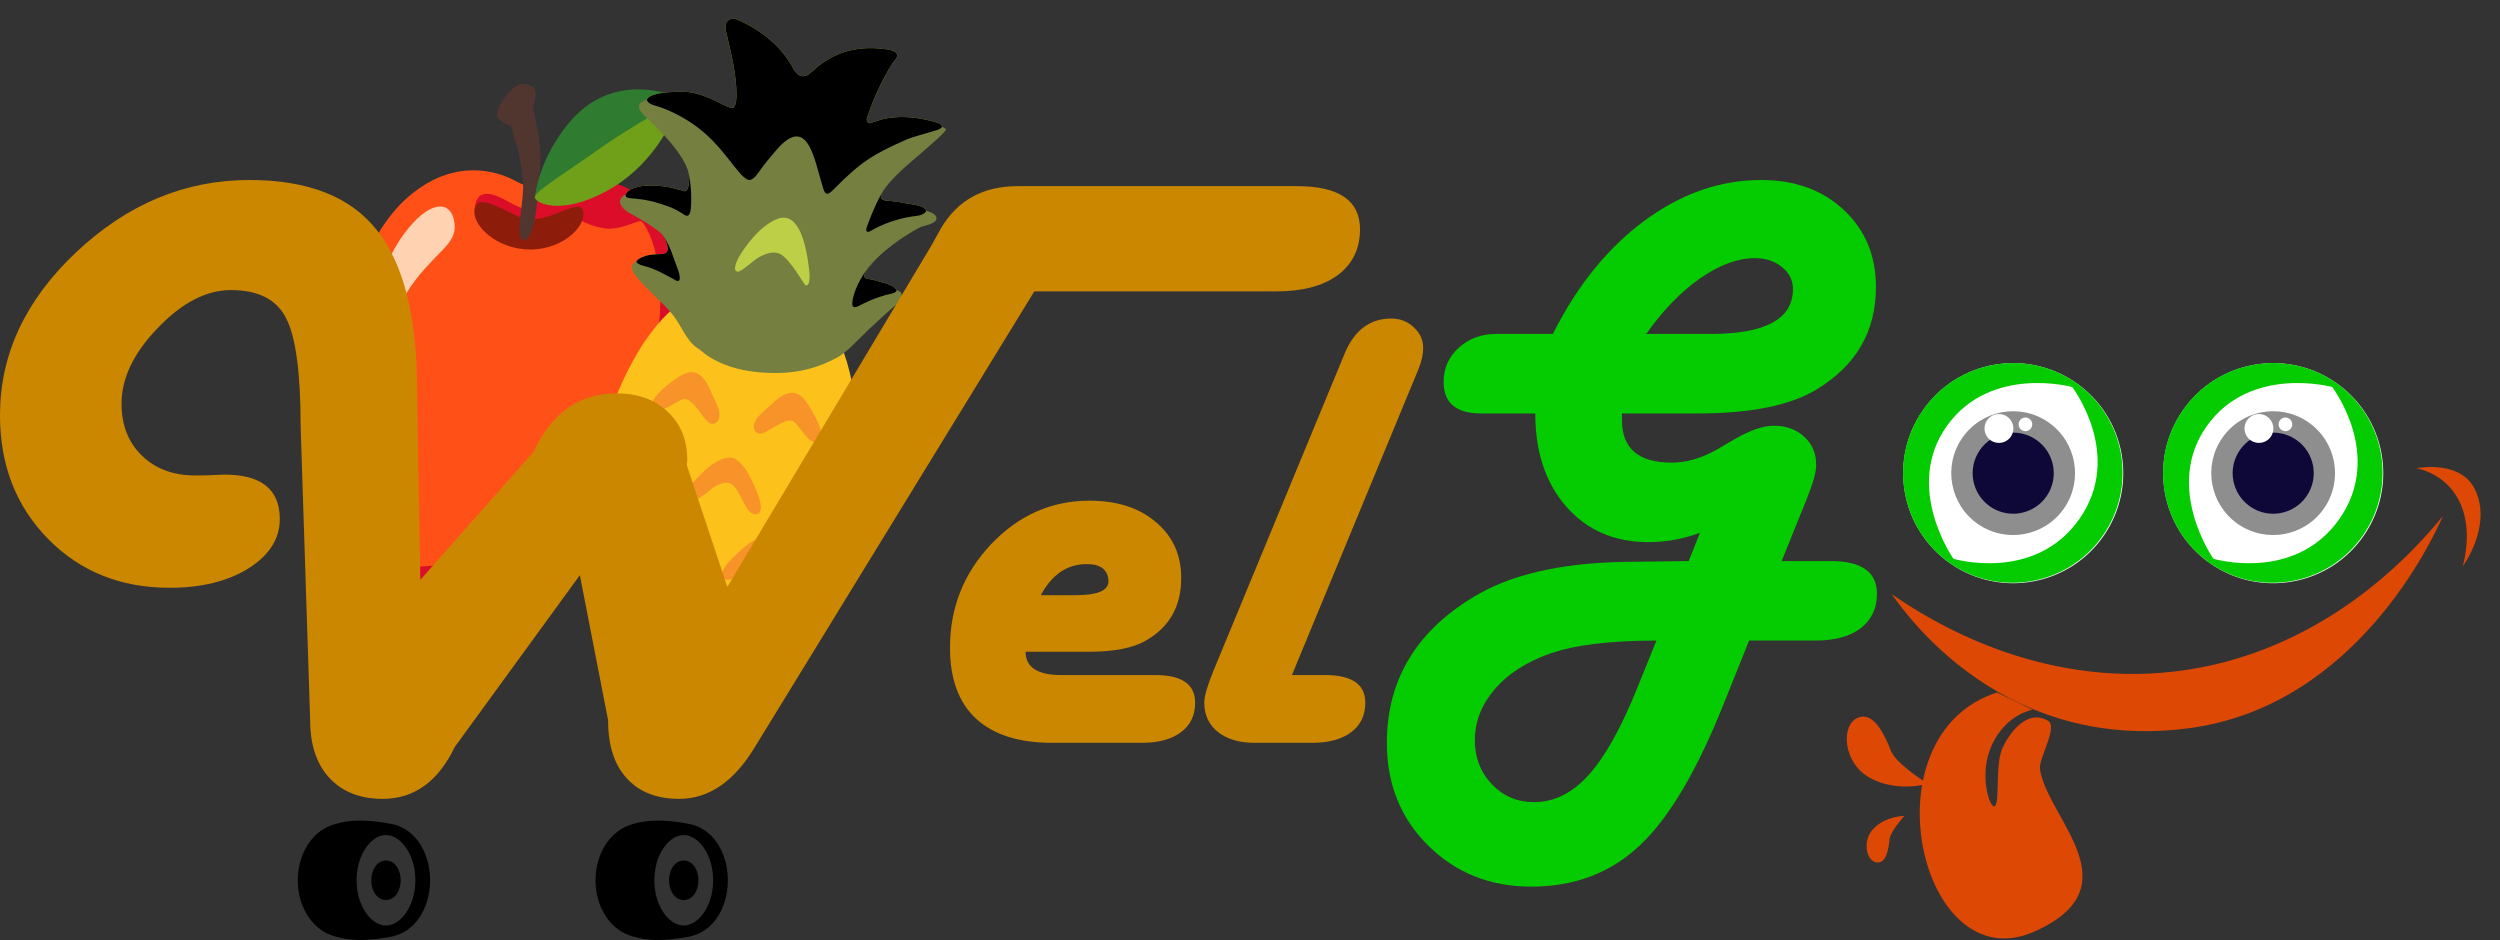 <svg width="125" height="47" viewBox="0 0 125 47" fill="none" xmlns="http://www.w3.org/2000/svg">
<rect x="0" y="0" width="125" height="47" fill="#333333" stroke="none"/>
<path d="M22.718 17.259L22.453 14.178L23.334 9.428C23.334 9.428 25.565 9.338 26.733 9.311C27.901 9.284 30.395 8.285 32.194 10C34.238 11.947 34.829 15.706 33.235 20.985C31.641 26.264 28.136 30.135 25.606 30.163C24.352 30.176 24.263 29.437 23.317 29.37C22.552 29.314 22.488 29.902 21.224 29.573C19.96 29.243 19.001 28.338 18.575 27.04C18.149 25.742 22.718 17.259 22.718 17.259Z" fill="#DC0D28"/>
<path d="M20.406 9.849C18.157 11.799 16.421 16.453 16.959 21.852C17.436 26.657 19.282 28.34 19.282 28.34C19.282 28.34 22.987 28.643 25.896 27.064C28.805 25.484 31.9 22.378 32.743 17.711C33.587 13.044 32.237 11.171 32.072 11.073C31.907 10.976 31.054 11.534 30.23 11.418C29.406 11.303 28.819 10.892 28.819 10.892L26.003 11.707L23.738 10.431C23.738 10.431 23.751 9.915 24.05 9.758C24.67 9.434 25.675 10.357 26.146 10.408C26.616 10.46 27.18 9.61 27.18 9.61C27.18 9.61 26.127 9.249 25.776 9.051C25.423 8.857 23.031 7.574 20.406 9.849Z" fill="#FF5117"/>
<path d="M26.363 10.955C25.685 10.88 24.061 9.618 23.766 10.322C23.453 11.069 24.602 12.342 26.258 12.467C27.986 12.597 29.295 11.393 29.162 10.592C29.031 9.792 27.659 11.097 26.363 10.955Z" fill="#8D1D0A"/>
<path d="M25.549 6.282C25.549 6.282 25.271 6.209 25.138 6.093C25.005 5.977 24.794 5.946 24.881 5.566C25.026 4.93 25.697 4.372 25.851 4.278C26.144 4.102 26.576 4.243 26.715 4.434C26.887 4.672 26.65 5.383 26.65 5.383C26.65 5.383 27.094 7.179 27.013 8.215C26.941 9.16 26.84 11.939 26.222 12.002C25.658 12.059 26.257 10.02 26.144 8.949C26.076 8.308 25.941 7.61 25.783 7.124C25.693 6.852 25.615 6.571 25.549 6.282Z" fill="#513630"/>
<path d="M33.96 5.129C34.048 4.986 33.956 4.808 33.469 4.697C32.983 4.587 30.372 3.727 28.348 6.263C26.893 8.085 26.75 9.837 26.75 9.837L27.734 10.085L33.96 5.129Z" fill="#2F7C31"/>
<path d="M30.171 7.299C31.24 6.536 34.005 4.953 34.005 4.953C34.005 4.953 33.913 5.462 33.684 5.878C33.455 6.295 32.553 8.394 30.212 9.617C28.015 10.764 26.796 10.164 26.738 9.88C26.684 9.596 28.408 8.559 30.171 7.299Z" fill="#709F19"/>
<path d="M22.68 10.929C22.436 10.003 21.427 10.069 20.249 11.632C18.733 13.643 18.261 16.597 18.987 16.913C19.708 17.224 19.248 15.976 20.812 13.952C22.01 12.402 22.99 12.105 22.68 10.929Z" fill="#FFD2B1"/>
<path d="M34.306 14.916C33.891 15.209 33.464 15.572 33.102 15.968C32.666 16.451 32.255 17.003 31.907 17.589C31.257 18.684 30.686 19.973 30.293 21.266C29.744 23.075 29.485 25.067 29.783 26.882C29.953 27.919 30.311 28.851 30.801 29.621C32.598 32.452 36.528 33.339 39.274 31.239C40.468 30.328 41.346 28.832 41.914 27.25C42.842 24.676 43.096 21.689 42.594 19.11C42.096 16.547 40.729 14.409 38.603 13.952C37.935 13.805 37.156 13.803 36.462 13.977C35.777 14.146 34.986 14.445 34.353 14.883C34.341 14.896 34.323 14.907 34.306 14.916Z" fill="#FCC21B"/>
<path d="M44.38 12.373C44.738 12.051 45.106 11.743 45.483 11.458C45.726 11.275 46.18 11.128 46.312 10.782C46.416 10.511 46.209 10.373 46.051 10.321C45.79 10.23 45.497 10.208 45.228 10.153C44.963 10.096 44.696 10.069 44.428 10.037C44.385 10.033 44.331 10.032 44.282 10.029C44.122 9.994 43.954 9.932 44.09 9.665C44.1 9.642 44.114 9.622 44.123 9.596C44.129 9.585 44.136 9.571 44.14 9.557C44.907 8.119 45.932 7.575 46.995 6.647C47.218 6.456 47.123 6.216 46.914 6.151C46.124 5.904 45.283 5.774 44.444 5.898C44.205 5.931 43.974 5.997 43.753 6.084C43.659 6.085 43.506 6.191 43.429 6.148C43.341 6.1 43.329 6.007 43.345 5.901C43.465 5.558 43.591 5.213 43.736 4.87C43.994 4.268 44.29 3.685 44.635 3.151C44.678 3.082 44.83 2.923 44.854 2.853C44.973 2.487 44.218 2.453 44.073 2.436C43.544 2.377 43.031 2.4 42.488 2.526C41.956 2.65 41.435 2.909 40.955 3.273C40.869 3.341 40.504 3.689 40.359 3.759C40.171 3.851 39.996 3.807 39.887 3.712C39.826 3.66 39.772 3.589 39.718 3.523C39.116 2.339 38.069 1.505 36.871 0.982C36.526 0.831 36.176 1.048 36.299 1.565C36.541 2.613 36.829 3.675 36.826 4.807C36.807 5.123 36.77 5.446 36.54 5.396C36.511 5.39 36.167 5.248 36.076 5.196C35.581 4.925 35.063 4.717 34.523 4.614C34.287 4.57 32.072 4.515 32.36 5.167C32.515 5.516 32.905 5.703 33.115 5.991C33.465 6.468 33.812 6.957 34.083 7.52C34.25 7.874 34.398 8.265 34.444 8.692C34.464 8.883 34.461 9.085 34.425 9.281C34.386 9.48 34.325 9.61 34.154 9.543C34.03 9.492 33.891 9.479 33.765 9.438C33.167 9.246 32.247 9.248 31.914 9.337C31.713 9.391 31.372 9.474 31.271 9.758C31.166 10.059 31.479 10.159 31.631 10.272C31.817 10.41 31.978 10.571 32.162 10.726C32.465 10.98 32.796 11.228 33.042 11.574C33.157 11.735 33.482 12.339 33.36 12.569C33.272 12.741 32.95 12.7 32.823 12.712C32.639 12.729 32.438 12.736 32.255 12.803C32.118 12.855 31.81 12.95 31.784 13.175C31.758 13.415 32.075 13.522 32.198 13.607C33.578 14.59 34.336 16.518 35.862 17.306C36.772 17.772 37.803 18.018 38.84 17.96C39.351 18.022 39.926 17.914 40.355 17.822C41.249 17.63 42.151 17.217 42.931 16.546C43.13 16.379 43.302 16.151 43.499 15.974C43.669 15.821 43.851 15.671 44.013 15.509C44.177 15.345 44.313 15.225 44.489 15.094C44.596 15.013 44.781 14.906 44.837 14.757C44.955 14.431 44.572 14.27 44.399 14.205C44.251 14.15 44.097 14.111 43.943 14.079C43.76 13.987 43.486 13.963 43.37 13.94C43.276 13.92 43.179 13.873 43.224 13.725C43.239 13.672 43.268 13.604 43.293 13.556C43.626 13.134 43.994 12.722 44.38 12.373Z" fill="#BDCF46"/>
<path d="M44.38 12.373C44.738 12.051 45.106 11.743 45.483 11.458C45.726 11.275 46.18 11.128 46.312 10.782C46.416 10.511 46.209 10.373 46.051 10.321C45.79 10.23 45.497 10.208 45.228 10.153C44.963 10.096 44.696 10.069 44.428 10.037C44.385 10.033 44.331 10.032 44.282 10.029C44.122 9.994 43.954 9.932 44.09 9.665C44.1 9.642 44.114 9.622 44.123 9.596C44.129 9.585 44.136 9.571 44.14 9.557C44.907 8.119 45.932 7.575 46.995 6.647C47.218 6.456 47.123 6.216 46.914 6.151C46.124 5.904 45.283 5.774 44.444 5.898C44.205 5.931 43.974 5.997 43.753 6.084C43.659 6.085 43.506 6.191 43.429 6.148C43.341 6.1 43.329 6.007 43.345 5.901C43.465 5.558 43.591 5.213 43.736 4.87C43.994 4.268 44.29 3.685 44.635 3.151C44.678 3.082 44.83 2.923 44.854 2.853C44.973 2.487 44.218 2.453 44.073 2.436C43.544 2.377 43.031 2.4 42.488 2.526C41.956 2.65 41.435 2.909 40.955 3.273C40.869 3.341 40.504 3.689 40.359 3.759C40.171 3.851 39.996 3.807 39.887 3.712C39.826 3.66 39.772 3.589 39.718 3.523C39.116 2.339 38.069 1.505 36.871 0.982C36.526 0.831 36.176 1.048 36.299 1.565C36.541 2.613 36.829 3.675 36.826 4.807C36.807 5.123 36.77 5.446 36.54 5.396C36.511 5.39 36.167 5.248 36.076 5.196C35.581 4.925 35.063 4.717 34.523 4.614C34.287 4.57 32.072 4.515 32.36 5.167C32.515 5.516 32.905 5.703 33.115 5.991C33.465 6.468 33.812 6.957 34.083 7.52C34.25 7.874 34.398 8.265 34.444 8.692C34.464 8.883 34.461 9.085 34.425 9.281C34.386 9.48 34.325 9.61 34.154 9.543C34.03 9.492 33.891 9.479 33.765 9.438C33.167 9.246 32.247 9.248 31.914 9.337C31.713 9.391 31.372 9.474 31.271 9.758C31.166 10.059 31.479 10.159 31.631 10.272C31.817 10.41 31.978 10.571 32.162 10.726C32.465 10.98 32.796 11.228 33.042 11.574C33.157 11.735 33.482 12.339 33.36 12.569C33.272 12.741 32.95 12.7 32.823 12.712C32.639 12.729 32.438 12.736 32.255 12.803C32.118 12.855 31.81 12.95 31.784 13.175C31.758 13.415 32.075 13.522 32.198 13.607C33.578 14.59 34.336 16.518 35.862 17.306C36.772 17.772 37.803 18.018 38.84 17.96C39.351 18.022 39.926 17.914 40.355 17.822C41.249 17.63 42.151 17.217 42.931 16.546C43.13 16.379 43.302 16.151 43.499 15.974C43.669 15.821 43.851 15.671 44.013 15.509C44.177 15.345 44.313 15.225 44.489 15.094C44.596 15.013 44.781 14.906 44.837 14.757C44.955 14.431 44.572 14.27 44.399 14.205C44.251 14.15 44.097 14.111 43.943 14.079C43.76 13.987 43.486 13.963 43.37 13.94C43.276 13.92 43.179 13.873 43.224 13.725C43.239 13.672 43.268 13.604 43.293 13.556C43.626 13.134 43.994 12.722 44.38 12.373Z" fill="black"/>
<path d="M47.292 6.453C47.199 6.394 47.109 6.336 47.109 6.336C47.109 6.336 47.068 6.432 46.836 6.507C46.591 6.585 45.59 6.86 45.376 6.954C43.66 7.713 43.053 8.082 41.736 9.416C41.486 9.67 41.298 9.856 41.167 9.444C40.714 8.021 40.414 5.564 38.74 7.592C38.495 7.887 38.246 8.174 38.02 8.491C37.866 8.704 37.638 9.075 37.392 8.982C36.844 8.773 36.148 7.19 34.569 6.146C33.999 5.769 33.36 5.451 32.682 5.257C32.357 5.163 32.347 4.989 32.347 4.989C32.347 4.989 31.68 5.127 32.071 5.617C32.275 5.874 34.194 7.49 34.44 8.693C34.544 9.213 34.567 9.672 34.56 10.011C34.553 10.26 34.564 10.757 34.366 10.787C34.224 10.808 34.053 10.573 33.55 10.375C31.882 9.721 31.329 10.066 31.267 9.76C31.252 9.692 30.976 9.901 30.999 10.113C31.021 10.327 31.316 10.563 31.375 10.595C31.705 10.773 32.959 11.464 33.181 11.815C33.577 12.441 33.645 12.838 33.85 13.355C33.894 13.464 34.121 14.051 33.883 14.052C33.823 14.052 33.778 14.008 33.728 13.983C33.269 13.751 32.84 13.453 32.135 13.277C31.861 13.208 31.81 13.085 31.81 13.085C31.81 13.085 31.283 13.202 31.882 13.913C32.421 14.553 33.081 15.071 33.619 15.716C34.079 16.271 34.302 17.041 34.894 17.42C35.071 17.534 35.225 17.691 35.401 17.804C35.764 18.038 36.154 18.213 36.554 18.343C37.315 18.583 38.117 18.66 38.919 18.649C39.928 18.633 40.873 18.408 41.841 17.886C42.178 17.705 42.466 17.431 42.754 17.142C43.207 16.692 43.654 16.261 44.121 15.836C44.383 15.597 44.655 15.353 44.936 15.143C45.004 15.092 45.114 14.817 45.07 14.677C45.023 14.53 44.824 14.517 44.824 14.517C44.824 14.517 44.851 14.62 44.552 14.687C43.732 14.866 43.142 15.196 42.92 15.306C42.604 15.461 42.598 15.247 42.621 15.072C42.668 14.699 42.893 14.107 43.285 13.559C43.992 12.571 45.286 11.743 45.982 11.375C46.19 11.265 46.86 11.209 46.823 10.887C46.795 10.653 46.318 10.541 46.318 10.541C46.318 10.541 46.233 10.748 45.84 10.793C44.551 10.94 43.722 11.44 43.537 11.542C43.473 11.579 43.4 11.617 43.347 11.576C43.261 11.511 43.361 11.302 43.397 11.204C43.425 11.13 43.696 10.35 44.086 9.664C44.519 8.9 45.661 8.008 45.961 7.744C46.492 7.277 47.392 6.516 47.292 6.453Z" fill="#757F3F"/>
<path d="M36.639 22.897C36.218 22.808 35.72 23.112 35.358 23.415C35.097 23.634 34.871 23.903 34.63 24.154C34.441 24.353 34.086 24.821 34.418 25.026C34.671 25.181 35.041 24.834 35.279 24.685C35.409 24.604 35.513 24.482 35.635 24.392C35.824 24.253 36.032 24.176 36.242 24.142C36.916 24.037 37.083 25.276 37.547 25.639C37.728 25.784 38.051 25.742 38.042 25.365C38.035 25.044 37.9 24.736 37.791 24.466C37.552 23.887 37.233 23.221 36.751 22.94C36.716 22.92 36.678 22.905 36.639 22.897ZM34.839 18.665C34.385 18.464 33.912 18.85 33.501 19.151C33.294 19.304 32.245 20.12 32.743 20.457C32.814 20.504 32.945 20.511 33.023 20.496C33.399 20.418 33.736 20.132 34.097 19.981C34.419 19.846 34.679 20.215 34.873 20.447C35.049 20.658 35.199 20.909 35.389 21.098C35.566 21.274 35.88 21.206 35.957 20.892C36.049 20.508 35.709 19.965 35.582 19.659C35.415 19.265 35.225 18.859 34.884 18.686C34.865 18.677 34.851 18.669 34.839 18.665ZM33.115 25.728C32.696 25.637 32.2 25.943 31.837 26.247C31.579 26.464 31.159 26.836 31.093 27.242C31.06 27.443 31.166 27.575 31.305 27.613C31.49 27.666 31.595 27.56 31.764 27.455C31.903 27.366 32.039 27.263 32.181 27.18C32.345 27.081 32.519 26.984 32.692 26.962C33.34 26.874 33.573 28.117 34.026 28.475C34.206 28.617 34.531 28.576 34.522 28.199C34.515 27.875 34.38 27.57 34.268 27.299C34.03 26.718 33.711 26.052 33.229 25.773C33.192 25.748 33.154 25.736 33.115 25.728ZM32.443 22.309C32.438 22.303 32.437 22.3 32.436 22.295C32.336 22.134 32.199 21.961 32.058 21.862C31.938 21.775 31.818 21.788 31.67 21.873C31.407 22.024 31.427 22.544 31.53 22.78C31.743 23.261 32.142 23.56 32.388 24.013C32.49 24.204 32.692 24.626 32.942 24.444C33.54 24.011 32.658 22.665 32.443 22.309ZM39.596 19.638C40.092 19.632 40.375 20.172 40.635 20.611C40.766 20.832 41.409 21.995 40.82 22.109C40.736 22.125 40.613 22.079 40.547 22.036C40.231 21.816 40.033 21.421 39.761 21.14C39.516 20.89 39.134 21.126 38.866 21.264C38.621 21.389 38.385 21.561 38.136 21.66C37.904 21.753 37.641 21.566 37.695 21.247C37.761 20.858 38.288 20.493 38.528 20.262C38.834 19.965 39.168 19.665 39.549 19.641C39.565 19.639 39.581 19.637 39.596 19.638ZM38.405 26.81C38.828 26.891 39.166 27.368 39.379 27.79C39.531 28.091 39.771 28.598 39.673 28.998C39.625 29.195 39.475 29.275 39.331 29.255C39.14 29.231 39.086 29.093 38.971 28.929C38.878 28.793 38.793 28.645 38.698 28.513C38.586 28.358 38.464 28.2 38.312 28.111C37.75 27.776 37.05 28.829 36.493 28.98C36.271 29.04 35.988 28.874 36.145 28.531C36.278 28.236 36.523 28.008 36.731 27.803C37.179 27.362 37.733 26.875 38.286 26.808C38.327 26.799 38.366 26.802 38.405 26.81ZM40.418 23.94C40.423 23.936 40.425 23.934 40.432 23.931C40.584 23.822 40.779 23.716 40.947 23.681C41.094 23.648 41.197 23.707 41.302 23.843C41.484 24.086 41.264 24.556 41.076 24.733C40.69 25.091 40.206 25.21 39.803 25.53C39.632 25.665 39.284 25.974 39.123 25.709C38.739 25.075 40.081 24.184 40.418 23.94Z" fill="#F79329"/>
<path d="M36.927 12.886C37.123 12.526 37.424 12.147 37.512 12.043C37.899 11.569 38.377 11.127 38.884 10.94C39.998 10.53 40.332 12.427 40.451 13.43C40.467 13.568 40.549 14.192 40.34 14.267C40.269 14.29 40.224 14.203 40.186 14.153C40.142 14.099 39.479 12.956 39.037 12.715C38.662 12.511 38.224 12.694 37.846 12.924C37.675 13.029 37.058 13.596 36.892 13.582C36.606 13.556 36.828 13.068 36.927 12.886Z" fill="#BDCF46"/>
<path d="M51.28 32.588C51.28 33.365 51.875 33.753 53.067 33.753H57.764C59.092 33.753 59.756 34.214 59.756 35.136C59.756 35.768 59.519 36.261 59.045 36.613C58.581 36.965 57.927 37.141 57.084 37.141H52.608C50.942 37.141 49.672 36.737 48.797 35.929C47.932 35.121 47.5 33.94 47.5 32.386C47.5 30.386 48.185 28.661 49.556 27.21C50.937 25.76 52.577 25.034 54.474 25.034C55.855 25.034 56.962 25.392 57.795 26.107C58.639 26.811 59.061 27.744 59.061 28.904C59.061 30.303 58.481 31.339 57.321 32.013C56.678 32.396 55.718 32.588 54.443 32.588H51.28ZM52.039 29.759H53.779C54.907 29.759 55.455 29.516 55.423 29.029C55.392 28.48 55.028 28.205 54.332 28.205C53.362 28.205 52.598 28.723 52.039 29.759Z" fill="#CC8700"/>
<path d="M64.596 33.753H66.256C67.595 33.753 68.265 34.214 68.265 35.136C68.265 35.768 68.028 36.261 67.553 36.613C67.089 36.965 66.436 37.141 65.592 37.141H62.745C61.965 37.141 61.348 36.96 60.895 36.597C60.442 36.235 60.215 35.748 60.215 35.136C60.215 34.815 60.368 34.282 60.674 33.536L67.237 17.668C67.722 16.507 68.497 15.927 69.562 15.927C70.004 15.927 70.379 16.072 70.684 16.362C71.001 16.652 71.159 17 71.159 17.404C71.159 17.714 71.08 18.067 70.922 18.46L64.596 33.753Z" fill="#CC8700"/>
<path d="M89.082 28.054H91.539C93.078 28.054 93.847 28.597 93.847 29.683C93.847 30.415 93.576 30.991 93.033 31.412C92.491 31.822 91.738 32.028 90.775 32.028H87.455L86.227 35.087C84.887 38.467 83.487 40.85 82.026 42.236C80.566 43.633 78.745 44.331 76.565 44.331C74.506 44.331 72.785 43.644 71.401 42.269C70.029 40.906 69.343 39.199 69.343 37.148C69.343 33.912 70.892 31.418 73.991 29.666C75.884 28.613 78.485 28.087 81.794 28.087L84.434 28.054L84.998 26.64C84.157 26.951 83.299 27.106 82.425 27.106C80.731 27.106 79.365 26.519 78.324 25.344C77.284 24.158 76.764 22.6 76.764 20.672H74.041C72.802 20.672 72.182 20.145 72.182 19.092C72.182 18.416 72.431 17.851 72.929 17.396C73.438 16.931 74.063 16.698 74.805 16.698H77.644C78.85 14.293 80.372 12.408 82.209 11.045C84.057 9.682 86.005 9 88.053 9C89.746 9 91.124 9.499 92.187 10.496C93.26 11.494 93.797 12.78 93.797 14.354C93.797 16.57 92.806 18.277 90.825 19.475C89.508 20.273 87.527 20.672 84.882 20.672H81.097V21.004C81.097 22.423 81.927 23.132 83.587 23.132C84.329 23.132 85.087 22.911 85.861 22.467L86.741 21.952C87.505 21.509 88.158 21.287 88.7 21.287C89.309 21.287 89.812 21.47 90.211 21.835C90.609 22.201 90.809 22.672 90.809 23.249C90.809 23.603 90.654 24.163 90.344 24.928L89.082 28.054ZM82.823 32.028C80.488 32.028 78.701 32.249 77.461 32.693C76.31 33.103 75.403 33.69 74.738 34.455C74.074 35.231 73.742 36.084 73.742 37.015C73.742 37.88 74.025 38.611 74.589 39.21C75.165 39.809 75.867 40.108 76.697 40.108C77.704 40.108 78.612 39.659 79.42 38.761C80.239 37.863 81.052 36.411 81.86 34.405L82.823 32.028ZM82.309 16.698H85.529C88.274 16.698 89.647 15.95 89.647 14.453C89.647 14.01 89.464 13.644 89.099 13.356C88.745 13.057 88.291 12.907 87.737 12.907C86.885 12.907 85.972 13.245 84.998 13.921C84.035 14.598 83.139 15.523 82.309 16.698Z" fill="#04CC00"/>
<path d="M96.398 39.19C96.398 39.19 94.828 38.225 94.554 37.553C94.28 36.879 93.731 35.533 92.885 35.89C92.039 36.246 92.126 38.132 93.488 38.889C94.849 39.646 96.398 39.19 96.398 39.19Z" fill="#DD4805"/>
<path d="M95.217 40.797C95.217 40.797 94.52 41.562 94.477 41.967C94.433 42.373 94.346 43.184 93.835 43.123C93.323 43.062 93.077 42.032 93.694 41.412C94.311 40.792 95.217 40.797 95.217 40.797Z" fill="#DD4805"/>
<path d="M99.853 34.624C93.206 36.74 95.992 49.14 101.728 46.575C106.772 44.32 102.342 40.894 101.997 38.448C101.924 37.935 102.92 36.344 102.397 36.036C101.32 35.402 100.417 36.746 100.123 37.404C99.748 38.242 100.001 40.039 99.748 40.306C99.536 40.53 98.868 38.749 99.621 37.192C100.348 35.685 101.628 35.488 101.628 35.488L99.853 34.624Z" fill="#DD4805"/>
<path d="M94.569 29.695C96.56 31.078 101.877 34.356 108.685 33.58C116.076 32.737 120.65 27.637 122.143 25.805C121.655 26.914 117.847 35.226 109.575 36.393C99.522 37.8 94.645 29.673 94.569 29.695Z" fill="#DD4805"/>
<path d="M123.141 28.314C123.278 27.788 123.568 26.425 123.027 25.194C122.44 23.857 121.237 23.502 120.814 23.404C121.046 23.383 123.063 23.025 123.761 24.498C124.619 26.307 123.141 28.314 123.141 28.314Z" fill="#DD4805"/>
<path d="M96.136 20.531C94.408 23.03 95.033 26.457 97.533 28.185C100.032 29.913 103.459 29.288 105.187 26.788C106.915 24.289 106.29 20.862 103.79 19.134C101.291 17.406 97.864 18.031 96.136 20.531Z" fill="white"/>
<path d="M98.112 21.897C97.14 23.303 97.492 25.23 98.897 26.202C100.304 27.174 102.231 26.823 103.203 25.417C104.175 24.011 103.823 22.083 102.417 21.111C101.012 20.139 99.084 20.491 98.112 21.897Z" fill="#8E8E8E"/>
<path d="M98.992 22.505C98.355 23.427 98.586 24.69 99.507 25.327C100.428 25.964 101.691 25.733 102.328 24.812C102.965 23.891 102.734 22.628 101.813 21.991C100.892 21.354 99.629 21.585 98.992 22.505Z" fill="#0D0837"/>
<path d="M99.353 21.013C99.579 20.685 100.03 20.602 100.358 20.829C100.686 21.056 100.768 21.507 100.541 21.835C100.314 22.163 99.864 22.245 99.536 22.018C99.208 21.791 99.126 21.341 99.353 21.013Z" fill="white"/>
<path d="M100.991 21.023C101.098 20.868 101.311 20.829 101.465 20.936C101.62 21.044 101.659 21.256 101.552 21.411C101.445 21.566 101.232 21.605 101.078 21.497C100.923 21.39 100.884 21.178 100.991 21.023Z" fill="white"/>
<path d="M103.757 19.11C106.256 20.838 106.881 24.265 105.153 26.765C103.425 29.264 99.998 29.89 97.499 28.162L97.655 27.935C97.655 27.935 101.722 29.152 103.97 25.947C106.219 22.742 103.6 19.337 103.6 19.337L103.757 19.11Z" fill="#04CC00"/>
<path d="M103.783 19.129C101.284 17.401 97.857 18.026 96.129 20.526C94.401 23.025 95.026 26.452 97.526 28.18L97.682 27.954C97.682 27.954 95.148 24.376 97.343 21.299C99.538 18.222 103.627 19.355 103.627 19.355L103.783 19.129Z" fill="#04CC00"/>
<path d="M109.136 20.531C107.408 23.03 108.033 26.457 110.533 28.185C113.032 29.913 116.459 29.288 118.187 26.788C119.915 24.289 119.29 20.862 116.79 19.134C114.291 17.406 110.864 18.031 109.136 20.531Z" fill="white"/>
<path d="M111.112 21.897C110.14 23.303 110.492 25.23 111.898 26.202C113.304 27.174 115.231 26.823 116.203 25.417C117.175 24.011 116.823 22.083 115.417 21.111C114.012 20.139 112.084 20.491 111.112 21.897Z" fill="#8E8E8E"/>
<path d="M111.992 22.505C111.355 23.427 111.586 24.69 112.507 25.327C113.428 25.964 114.691 25.733 115.328 24.812C115.965 23.891 115.734 22.628 114.813 21.991C113.892 21.354 112.629 21.585 111.992 22.505Z" fill="#0D0837"/>
<path d="M112.352 21.013C112.579 20.685 113.03 20.602 113.358 20.829C113.686 21.056 113.768 21.507 113.541 21.835C113.314 22.163 112.864 22.245 112.536 22.018C112.208 21.791 112.126 21.341 112.352 21.013Z" fill="white"/>
<path d="M113.991 21.023C114.098 20.868 114.311 20.829 114.465 20.936C114.62 21.044 114.659 21.256 114.552 21.411C114.445 21.566 114.232 21.605 114.078 21.497C113.923 21.39 113.884 21.178 113.991 21.023Z" fill="white"/>
<path d="M116.757 19.11C119.256 20.838 119.881 24.265 118.153 26.765C116.425 29.264 112.998 29.89 110.499 28.162L110.655 27.935C110.655 27.935 114.722 29.152 116.97 25.947C119.219 22.742 116.6 19.337 116.6 19.337L116.757 19.11Z" fill="#04CC00"/>
<path d="M116.783 19.129C114.284 17.401 110.857 18.026 109.129 20.526C107.401 23.025 108.026 26.452 110.526 28.18L110.682 27.954C110.682 27.954 108.148 24.376 110.343 21.299C112.538 18.222 116.627 19.355 116.627 19.355L116.783 19.129Z" fill="#04CC00"/>
<path d="M51.715 14.57L37.749 37.345C36.706 39.077 35.444 39.943 33.963 39.943C32.829 39.943 31.953 39.598 31.333 38.908C30.713 38.233 30.403 37.264 30.403 36.002L28.993 28.758L22.74 37.345C21.909 39.077 20.707 39.943 19.135 39.943C18.002 39.943 17.11 39.59 16.46 38.886C15.825 38.196 15.508 37.235 15.508 36.002L15.032 21.33C15.032 18.644 14.79 16.838 14.306 15.914C13.838 14.974 12.915 14.504 11.54 14.504C10.316 14.504 9.099 15.136 7.89 16.398C6.681 17.646 6.076 18.908 6.076 20.185C6.076 21.257 6.416 22.123 7.096 22.783C7.777 23.444 8.668 23.774 9.772 23.774C10.089 23.774 10.391 23.767 10.679 23.752C10.966 23.737 11.147 23.73 11.223 23.73C13.067 23.73 13.989 24.471 13.989 25.954C13.989 26.937 13.467 27.759 12.424 28.42C11.381 29.066 10.066 29.389 8.479 29.389C6.031 29.389 4.005 28.574 2.403 26.945C0.801 25.315 0 23.253 0 20.758C0 17.719 1.27 15.004 3.809 12.611C6.363 10.204 9.25 9 12.47 9C15.417 9 17.548 9.844 18.863 11.532C20.193 13.205 20.858 15.892 20.858 19.591L20.881 21.33L21.017 28.992L26.677 22.595C27.584 20.643 28.967 19.667 30.826 19.667C31.884 19.667 32.738 19.975 33.388 20.592C34.038 21.193 34.363 22.001 34.363 23.014L34.34 23.256L36.366 29.345L46.568 12.281L47.044 11.422C47.876 10.013 49.153 9.308 50.876 9.308H64.849C66.95 9.308 68 10.027 68 11.466C68 12.435 67.63 13.198 66.889 13.756C66.148 14.299 65.121 14.57 63.806 14.57H51.715Z" fill="#CC8700"/>
<path d="M16.574 41.264C16.614 41.25 16.654 41.237 16.695 41.224L16.822 41.185C17.426 41.014 18.224 40.937 19.572 41.197C20.174 41.312 20.627 41.672 20.92 42.078C21.288 42.588 21.505 43.273 21.505 44.014C21.505 44.755 21.288 45.44 20.92 45.95C20.627 46.356 20.174 46.716 19.572 46.832C18.224 47.091 17.426 47.014 16.822 46.843L16.696 46.805C16.655 46.792 16.614 46.778 16.574 46.764C16.061 46.586 15.641 46.206 15.353 45.736C15.062 45.261 14.888 44.667 14.888 44.014C14.888 43.362 15.062 42.768 15.353 42.292C15.641 41.822 16.061 41.443 16.574 41.264ZM19.299 41.753C18.985 41.753 18.625 41.932 18.321 42.353C18.023 42.764 17.829 43.351 17.829 44.014C17.829 44.678 18.023 45.264 18.321 45.675C18.625 46.096 18.985 46.275 19.299 46.275C19.613 46.275 19.974 46.096 20.277 45.675C20.575 45.264 20.77 44.678 20.77 44.014C20.77 43.351 20.575 42.764 20.277 42.353C19.974 41.932 19.613 41.753 19.299 41.753ZM19.299 43.025C19.559 43.025 19.744 43.183 19.853 43.352C19.968 43.528 20.034 43.763 20.034 44.014C20.034 44.266 19.968 44.5 19.853 44.677C19.744 44.845 19.559 45.003 19.299 45.003C19.04 45.003 18.854 44.845 18.745 44.677C18.63 44.5 18.564 44.266 18.564 44.014C18.564 43.763 18.63 43.528 18.745 43.352C18.854 43.183 19.04 43.025 19.299 43.025Z" fill="black"/>
<path d="M31.462 41.264C31.502 41.25 31.542 41.237 31.583 41.224L31.71 41.185C32.314 41.014 33.111 40.937 34.46 41.197C35.062 41.312 35.515 41.672 35.808 42.078C36.176 42.588 36.392 43.273 36.392 44.014C36.392 44.755 36.176 45.44 35.808 45.95C35.514 46.356 35.062 46.716 34.46 46.832C33.111 47.091 32.314 47.014 31.71 46.843L31.584 46.805C31.543 46.792 31.502 46.778 31.462 46.764C30.949 46.586 30.529 46.206 30.241 45.736C29.95 45.261 29.776 44.667 29.776 44.014C29.776 43.362 29.95 42.768 30.241 42.292C30.529 41.822 30.948 41.443 31.462 41.264ZM34.187 41.753C33.873 41.753 33.512 41.932 33.209 42.353C32.911 42.764 32.717 43.351 32.717 44.014C32.717 44.678 32.911 45.264 33.209 45.675C33.512 46.096 33.873 46.275 34.187 46.275C34.501 46.275 34.861 46.096 35.165 45.675C35.462 45.264 35.657 44.678 35.657 44.014C35.657 43.351 35.462 42.764 35.165 42.353C34.861 41.932 34.501 41.753 34.187 41.753ZM34.187 43.025C34.446 43.025 34.632 43.183 34.741 43.352C34.856 43.528 34.922 43.763 34.922 44.014C34.922 44.266 34.856 44.5 34.741 44.677C34.632 44.845 34.446 45.003 34.187 45.003C33.927 45.003 33.742 44.845 33.633 44.677C33.518 44.5 33.452 44.266 33.452 44.014C33.452 43.763 33.518 43.528 33.633 43.352C33.742 43.183 33.927 43.025 34.187 43.025Z" fill="black"/>
</svg>
